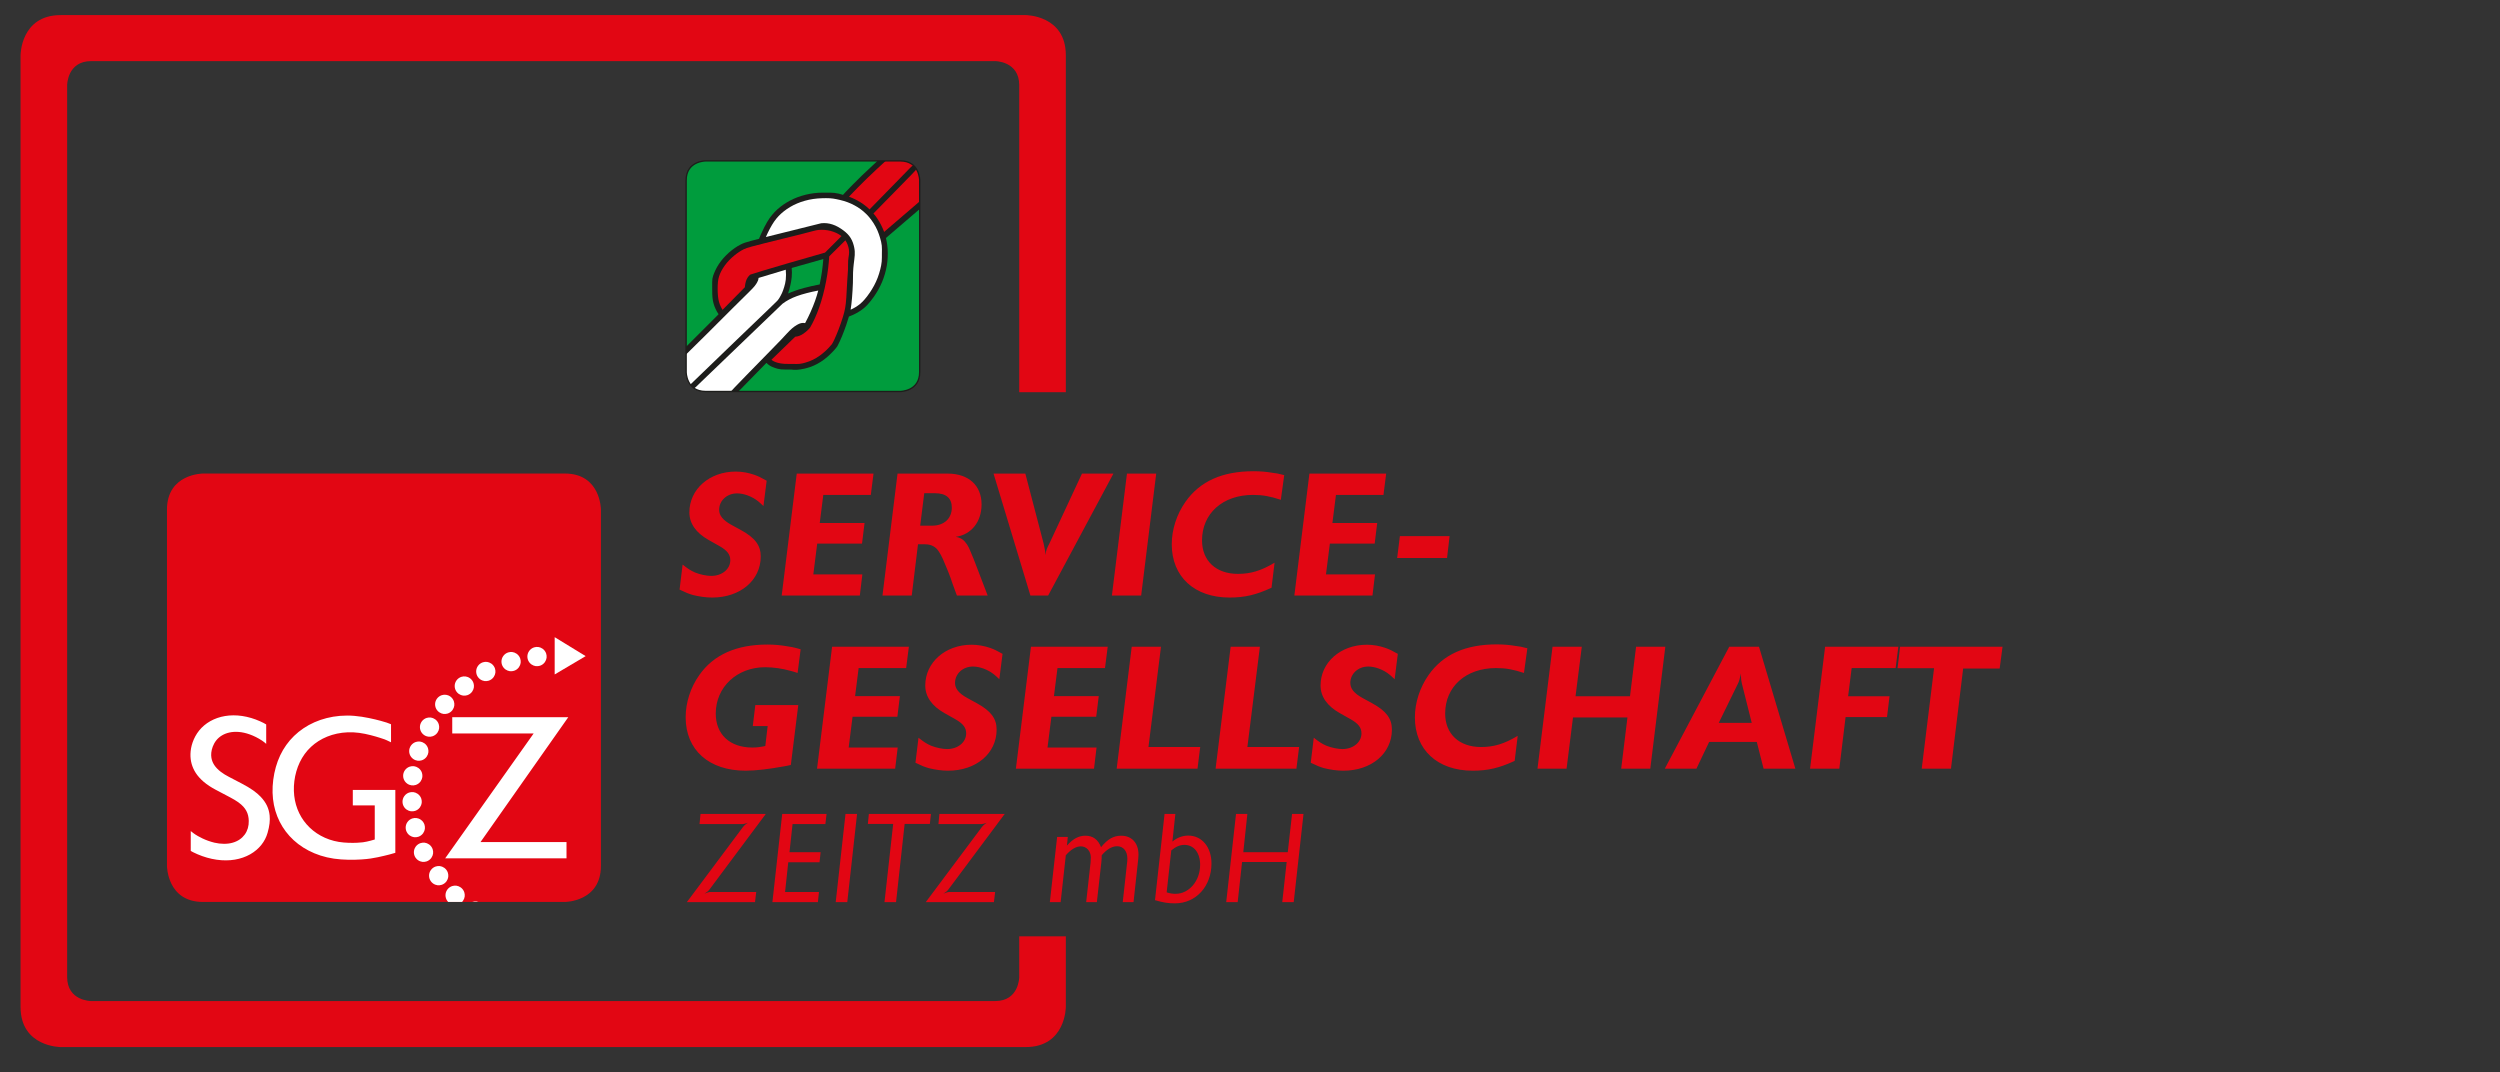 <?xml version="1.0" encoding="utf-8"?>
<!-- Generator: Adobe Illustrator 16.0.4, SVG Export Plug-In . SVG Version: 6.00 Build 0)  -->
<!DOCTYPE svg PUBLIC "-//W3C//DTD SVG 1.1//EN" "http://www.w3.org/Graphics/SVG/1.1/DTD/svg11.dtd">
<svg version="1.1" id="Ebene_1" xmlns="http://www.w3.org/2000/svg" xmlns:xlink="http://www.w3.org/1999/xlink" x="0px" y="0px"
	 width="618px" height="265px" viewBox="0 0 618 265" enable-background="new 0 0 618 265" xml:space="preserve">
<rect x="0" y="0" width="618" height="265" fill="#333333" stroke="none"/>
<g>
	<defs>
		<rect id="SVGID_1_" x="-165" y="-138" width="841.89" height="595.275"/>
	</defs>
	<clipPath id="SVGID_2_">
		<use xlink:href="#SVGID_1_"  overflow="visible"/>
	</clipPath>
	<path clip-path="url(#SVGID_2_)" fill="#E20613" d="M263.473,96.944v-83.29c0-9.922-9.921-9.922-9.921-9.922H15
		c-9.921,0-9.921,9.922-9.921,9.922v235.262c0,9.92,9.921,9.92,9.921,9.92h238.552c9.921,0,9.921-9.92,9.921-9.92v-17.447h-11.519
		v10.043c0,0,0,5.953-5.952,5.953H22.55c0,0-5.953,0-5.953-5.953V21.057c0,0,0-5.953,5.953-5.953h223.451c0,0,5.952,0,5.952,5.953
		v75.887H263.473z"/>
	<path clip-path="url(#SVGID_2_)" fill="#E20613" d="M174.416,39.767c0,0-4.806,0-4.806,4.806v47.395c0,0,0,4.807,4.806,4.807h48.13
		c0,0,4.806,0,4.806-4.807V44.573c0,0,0-4.806-4.806-4.806H174.416z"/>
</g>
<g>
	<defs>
		<path id="SVGID_3_" d="M174.415,39.767c0,0-4.806,0-4.806,4.807v47.395c0,0,0,4.806,4.806,4.806h48.13c0,0,4.807,0,4.807-4.806
			V44.574c0,0,0-4.807-4.807-4.807H174.415z"/>
	</defs>
	<clipPath id="SVGID_4_">
		<use xlink:href="#SVGID_3_"  overflow="visible"/>
	</clipPath>
	<path clip-path="url(#SVGID_4_)" fill="#1D1D1B" d="M170.505,40.101c-0.121,0.094-0.237,0.204-0.347,0.319
		c-0.112,0.113-0.219,0.233-0.344,0.435c-0.122,0.203-0.263,0.486-0.348,0.693c-0.084,0.206-0.112,0.334-0.137,0.468
		c-0.025,0.131-0.048,0.271-0.052,4.694c-0.003,4.422,0.013,13.129,0.016,21.831c0.004,8.702-0.003,17.397,0.014,21.817
		c0.021,4.422,0.066,4.568,0.112,4.709c0.127,0.372,0.289,0.766,0.618,1.155c0.094,0.112,0.201,0.217,0.313,0.318
		c0.112,0.101,0.228,0.2,0.419,0.313c0.19,0.112,0.455,0.241,0.647,0.317c0.194,0.076,0.315,0.103,0.44,0.126
		c0.123,0.025,0.25,0.048,4.699,0.057c4.451,0.009,13.226,0.004,21.997,0.004c8.773-0.002,17.543,0.003,26.314,0.009
		c0.313-0.056,0.615-0.153,0.902-0.292c0.285-0.139,0.553-0.317,0.788-0.536c0.235-0.217,0.436-0.475,0.587-0.74
		c0.154-0.267,0.257-0.541,0.321-0.817c0.064-0.274,0.089-0.551,0.094-1.783c0.005-1.231-0.009-3.416-0.019-12.086
		c-0.013-8.668-0.02-23.819-0.025-38.97c-0.08-0.292-0.145-0.548-0.266-0.819c-0.066-0.14-0.153-0.291-0.247-0.436
		c-0.092-0.142-0.194-0.279-0.309-0.405c-0.239-0.257-0.542-0.477-0.83-0.634c-0.148-0.08-0.292-0.139-0.441-0.197
		c-0.15-0.059-0.306-0.116-0.497-0.144c-0.192-0.027-0.416-0.022-0.653-0.022c-0.235,0.002-0.48-0.002-2.02-0.002
		c-1.542,0-4.379,0.002-12.969,0c-8.587-0.003-22.929-0.01-37.271-0.019c-0.239,0.05-0.476,0.114-0.666,0.181
		c-0.189,0.068-0.329,0.136-0.463,0.209C170.75,39.927,170.625,40.006,170.505,40.101"/>
	<path clip-path="url(#SVGID_4_)" fill="#009C3D" d="M209.238,47.245c-0.393,0.411-0.625,0.666-0.851,0.924
		c-0.697-0.237-1.416-0.404-2.09-0.482c-0.673-0.077-1.3-0.063-1.938-0.063c-0.639,0-1.292-0.012-1.99,0.025
		c-0.698,0.039-1.441,0.128-2.162,0.26c-0.721,0.132-1.422,0.306-2.091,0.513c-0.666,0.206-1.301,0.446-1.916,0.722
		c-0.614,0.276-1.211,0.587-1.768,0.929c-0.558,0.341-1.078,0.713-1.453,1.002c-0.376,0.286-0.605,0.489-0.831,0.694
		c-0.225,0.206-0.443,0.414-0.659,0.64c-0.215,0.224-0.425,0.468-0.628,0.716c-0.205,0.245-0.404,0.496-0.607,0.788
		c-0.206,0.292-0.416,0.627-0.621,0.968c-0.204,0.342-0.402,0.694-0.68,1.246c-0.279,0.551-0.637,1.306-0.873,1.822
		c-0.237,0.518-0.353,0.799-0.454,1.084c-0.62,0.149-1.237,0.308-1.844,0.473c-0.608,0.166-1.206,0.336-1.635,0.482
		c-0.427,0.146-0.683,0.266-0.938,0.39c-0.254,0.123-0.504,0.249-0.89,0.487c-0.386,0.239-0.907,0.589-1.404,0.974
		c-0.496,0.386-0.966,0.808-1.413,1.256c-0.889,0.879-1.701,1.929-2.263,2.936c-0.278,0.495-0.491,0.962-0.684,1.422
		c-0.194,0.459-0.365,0.913-0.444,1.438c-0.079,0.524-0.064,1.121-0.063,1.781c0.004,0.658-0.005,1.382,0.018,2.014
		c0.023,0.632,0.077,1.173,0.171,1.682c0.096,0.509,0.233,0.986,0.408,1.436c0.176,0.45,0.386,0.872,0.555,1.182
		c0.167,0.309,0.292,0.508,0.429,0.697l-8.215,8.211l-0.023-43.709c0.054-0.311,0.151-0.616,0.288-0.89
		c0.136-0.274,0.312-0.519,0.46-0.693c0.145-0.175,0.263-0.28,0.386-0.378c0.259-0.213,0.521-0.35,0.79-0.468
		c0.14-0.066,0.288-0.135,0.53-0.167c0.244-0.034,0.582-0.029,1.865-0.027c1.285,0.004,3.514,0.004,10.907,0.007
		c7.39,0.004,19.943,0.011,32.494,0.018c-1.445,1.331-2.876,2.676-3.935,3.696c-1.06,1.022-1.751,1.717-2.372,2.351
		C210.183,46.265,209.629,46.834,209.238,47.245"/>
	<path clip-path="url(#SVGID_4_)" fill="#E20613" d="M226.295,40.257c0.119,0.098,0.228,0.205,0.335,0.319
		c0.106,0.112,0.21,0.233,0.322,0.43c0.113,0.198,0.238,0.474,0.311,0.661c0.073,0.188,0.094,0.289,0.116,0.395
		c0.021,0.103,0.041,0.211,0.048,0.877c0.009,0.664,0.003,1.886,0.001,3.107c-0.001,1.223,0,2.443,0,3.666l-8.871,7.616
		c-0.215-0.58-0.462-1.146-0.745-1.699c-0.281-0.554-0.598-1.095-0.916-1.573c-0.319-0.479-0.637-0.894-0.983-1.285
		c1.732-1.762,3.462-3.524,5.191-5.287c1.73-1.764,3.46-3.525,4.351-4.451c0.89-0.923,0.943-1.011,0.984-1.107
		c0.043-0.094,0.075-0.199,0.082-0.293c0.002-0.193-0.037-0.33-0.182-0.482c-0.078-0.079-0.197-0.163-0.323-0.207
		c-0.128-0.044-0.265-0.05-0.413,0.021c-0.15,0.073-0.31,0.221-0.744,0.659c-0.432,0.438-1.136,1.167-2.831,2.906
		c-1.696,1.739-4.385,4.486-7.074,7.232c-0.452-0.442-0.936-0.851-1.452-1.225c-0.516-0.373-1.064-0.712-1.545-0.973
		c-0.48-0.263-0.891-0.45-1.192-0.58c-0.299-0.132-0.487-0.205-0.617-0.256c-0.132-0.052-0.205-0.082-0.278-0.114
		c1.39-1.442,2.778-2.881,4.328-4.388c1.548-1.508,3.254-3.079,4.961-4.652c0.943,0.007,1.887,0.012,2.824,0.011
		c0.938-0.004,1.869-0.013,2.394,0.003c0.525,0.014,0.644,0.052,0.761,0.087c0.228,0.07,0.5,0.164,0.776,0.321
		C226.051,40.072,226.178,40.159,226.295,40.257"/>
	<path clip-path="url(#SVGID_4_)" fill="#FFFFFF" d="M208.6,49.681c0.637,0.188,1.257,0.422,1.83,0.685
		c0.574,0.265,1.105,0.562,1.489,0.795c0.384,0.234,0.619,0.401,0.851,0.574c0.457,0.334,0.923,0.729,1.397,1.199
		c0.234,0.233,0.464,0.47,0.77,0.847c0.306,0.375,0.69,0.888,1.036,1.436c0.347,0.55,0.656,1.134,0.915,1.724
		c0.258,0.591,0.464,1.189,0.654,1.821c0.191,0.63,0.365,1.292,0.433,1.948c0.069,0.655,0.034,1.305,0.028,1.956
		c-0.007,0.65,0.016,1.301-0.043,1.972c-0.06,0.669-0.203,1.357-0.377,2.034c-0.173,0.676-0.379,1.34-0.626,1.991
		c-0.25,0.653-0.54,1.294-0.879,1.922c-0.337,0.628-0.723,1.244-1.021,1.692c-0.299,0.449-0.509,0.73-0.722,1.004
		c-0.214,0.274-0.431,0.543-0.634,0.776c-0.203,0.231-0.392,0.425-0.584,0.614c-0.192,0.188-0.386,0.372-0.605,0.546
		c-0.69,0.543-1.489,1.018-2.237,1.34c0.138-0.856,0.244-1.717,0.342-2.874c0.098-1.157,0.189-2.612,0.223-3.716
		c0.033-1.103,0.012-1.856,0.037-2.599c0.026-0.744,0.101-1.479,0.162-2.022c0.062-0.543,0.108-0.895,0.153-1.248
		c0.043-0.352,0.082-0.708,0.101-1.028c0.02-0.32,0.02-0.609,0.004-0.888c-0.014-0.279-0.044-0.552-0.116-0.915
		c-0.071-0.364-0.183-0.82-0.333-1.245c-0.151-0.425-0.339-0.822-0.558-1.177c-0.442-0.711-0.979-1.265-1.785-1.875
		c-0.406-0.306-0.886-0.625-1.346-0.879c-0.459-0.255-0.9-0.445-1.346-0.593c-0.901-0.304-1.858-0.411-2.812-0.308l-13.676,3.405
		c0.306-0.71,0.641-1.406,0.988-2.056c0.345-0.647,0.701-1.249,1.055-1.763c0.356-0.515,0.71-0.944,1.1-1.355
		c0.389-0.411,0.815-0.8,1.299-1.183c0.482-0.381,1.021-0.753,1.578-1.082c0.555-0.329,1.129-0.614,1.726-0.865
		c0.597-0.252,1.219-0.471,1.882-0.656c0.661-0.185,1.363-0.339,2.062-0.442c0.701-0.103,1.4-0.156,2.11-0.185
		c0.71-0.028,1.435-0.032,2.023,0.004c0.59,0.035,1.045,0.112,1.602,0.222C207.305,49.345,207.962,49.492,208.6,49.681"/>
	<path clip-path="url(#SVGID_4_)" fill="#009C3D" d="M227.164,95.54c-0.135,0.274-0.31,0.536-0.52,0.762
		c-0.208,0.224-0.448,0.412-0.706,0.562c-0.257,0.15-0.529,0.258-0.813,0.325c-0.283,0.066-0.577,0.089-1.737,0.095
		c-1.159,0.007-3.182-0.004-10.209-0.013c-7.029-0.009-19.061-0.016-31.094-0.021l7.38-7.549c0.133,0.139,0.276,0.269,0.423,0.392
		c0.15,0.121,0.305,0.233,0.47,0.333c0.166,0.097,0.34,0.185,0.523,0.266c0.184,0.082,0.374,0.159,0.721,0.278
		c0.349,0.119,0.854,0.278,1.497,0.342c0.642,0.062,1.421,0.028,1.961,0.032c0.539,0.003,0.838,0.046,1.126,0.068
		c0.571,0.048,1.143-0.011,1.724-0.1c0.287-0.043,0.568-0.087,0.994-0.189c0.427-0.1,0.998-0.256,1.544-0.452
		c0.544-0.198,1.066-0.436,1.589-0.721c0.523-0.284,1.05-0.614,1.561-0.987c0.509-0.374,1.002-0.788,1.472-1.234
		c0.471-0.444,0.919-0.918,1.242-1.282c0.323-0.363,0.519-0.616,0.697-0.883c0.404-0.772,0.772-1.562,1.15-2.483
		c0.377-0.919,0.761-1.969,1.049-2.795c0.287-0.828,0.476-1.431,0.645-2.041c0.61-0.219,1.206-0.482,1.752-0.774
		c0.545-0.294,1.042-0.616,1.396-0.869c0.356-0.251,0.571-0.432,0.777-0.619c0.209-0.185,0.409-0.376,0.636-0.618
		c0.226-0.243,0.477-0.54,0.726-0.843c0.249-0.302,0.494-0.61,0.822-1.078c0.327-0.467,0.737-1.095,1.1-1.734
		c0.363-0.637,0.681-1.284,0.957-1.937c0.276-0.652,0.511-1.307,0.714-2.001c0.204-0.694,0.373-1.427,0.491-2.121
		c0.115-0.692,0.178-1.345,0.212-2.023c0.032-0.68,0.035-1.383-0.011-2.057c-0.047-0.673-0.142-1.317-0.219-1.769
		c-0.075-0.452-0.132-0.714-0.201-0.972l8.415-7.21l0.023,43.071C227.392,94.982,227.296,95.268,227.164,95.54"/>
	<path clip-path="url(#SVGID_4_)" fill="#E20613" d="M206.651,57.548c0.38,0.169,0.646,0.325,0.838,0.446
		c0.194,0.121,0.315,0.207,0.392,0.264c0.076,0.055,0.108,0.08,0.137,0.107l-4.074,4.08c-3.192,0.908-6.381,1.824-9.038,2.598
		c-2.655,0.772-4.778,1.404-6.262,1.851c-1.482,0.447-2.328,0.712-3.168,0.986c-0.24,0.187-0.448,0.413-0.631,0.688
		c-0.184,0.274-0.342,0.6-0.451,0.949c-0.11,0.348-0.171,0.721-0.208,0.97c-0.037,0.251-0.05,0.381-0.053,0.509l-5.518,5.6
		c-0.258-0.406-0.479-0.837-0.65-1.271c-0.171-0.432-0.292-0.87-0.379-1.363c-0.087-0.491-0.139-1.037-0.164-1.639
		c-0.026-0.601-0.026-1.256-0.003-1.826c0.046-1.117,0.187-1.904,0.555-2.785c0.181-0.434,0.415-0.887,0.705-1.357
		c0.29-0.468,0.637-0.949,1.014-1.403c0.377-0.453,0.787-0.877,1.242-1.288c0.456-0.409,0.956-0.806,1.333-1.082
		c0.374-0.276,0.625-0.434,0.879-0.583c0.513-0.301,1.002-0.536,1.479-0.696c0.238-0.082,0.486-0.159,1.185-0.348
		c0.701-0.188,1.852-0.49,3.23-0.838c1.375-0.347,2.979-0.738,4.536-1.121c1.557-0.38,3.069-0.75,4.317-1.067
		c1.247-0.319,2.23-0.584,2.918-0.764c0.689-0.181,1.084-0.277,1.52-0.324c0.879-0.083,1.929-0.016,2.935,0.224
		C205.773,57.195,206.27,57.379,206.651,57.548"/>
	<path clip-path="url(#SVGID_4_)" fill="#E20613" d="M209.856,61.718c0.057,0.429,0.049,0.856-0.004,1.28
		c-0.053,0.425-0.155,0.845-0.192,1.455c-0.037,0.609-0.009,1.408-0.037,2.203c-0.029,0.796-0.113,1.591-0.189,2.817
		c-0.075,1.226-0.142,2.886-0.226,4.099c-0.082,1.213-0.18,1.98-0.304,2.661c-0.126,0.684-0.28,1.28-0.547,2.141
		c-0.266,0.86-0.645,1.983-1.037,3.009c-0.392,1.026-0.795,1.954-1.071,2.55c-0.274,0.597-0.418,0.86-0.582,1.111
		c-0.489,0.603-1.02,1.173-1.555,1.669c-0.536,0.495-1.079,0.918-1.481,1.21c-0.404,0.292-0.667,0.456-0.938,0.61
		c-0.544,0.314-1.073,0.57-1.594,0.766c-0.26,0.101-0.531,0.195-0.938,0.316c-0.408,0.123-0.956,0.273-1.477,0.33
		c-0.522,0.058-1.018,0.025-1.669,0.019c-0.652-0.007-1.456,0.011-2.113-0.025c-0.655-0.037-1.16-0.13-1.578-0.24
		c-0.42-0.11-0.754-0.238-1.012-0.366c-0.26-0.127-0.445-0.253-0.609-0.405l5.87-5.69c0.328-0.022,0.652-0.088,0.984-0.21
		c0.335-0.121,0.679-0.298,1.038-0.541c0.358-0.244,0.731-0.557,1.016-0.822c0.285-0.266,0.484-0.486,0.659-0.723
		c0.403-0.692,0.772-1.404,1.135-2.205c0.365-0.799,0.726-1.687,1.064-2.639c0.338-0.952,0.655-1.97,0.952-3.084
		c0.297-1.114,0.573-2.326,0.794-3.479c0.22-1.153,0.384-2.25,0.507-3.267c0.124-1.018,0.208-1.956,0.259-2.897l3.994-3.97
		c0.219,0.326,0.398,0.676,0.55,1.066C209.676,60.859,209.797,61.289,209.856,61.718"/>
	<path clip-path="url(#SVGID_4_)" fill="#009C3D" d="M202.627,70.309c-1.367,0.264-2.725,0.573-3.785,0.854
		c-1.063,0.282-1.826,0.536-2.443,0.76c-0.62,0.223-1.091,0.413-1.554,0.627c0-0.08,0.011-0.161,0.052-0.298
		c0.04-0.135,0.112-0.325,0.197-0.612c0.084-0.286,0.182-0.669,0.297-1.199c0.118-0.53,0.253-1.209,0.321-1.934
		c0.067-0.725,0.066-1.497,0.003-2.264l7.81-2.208c-0.094,1.047-0.19,2.094-0.339,3.141
		C203.035,68.22,202.831,69.265,202.627,70.309"/>
	<path clip-path="url(#SVGID_4_)" fill="#FFFFFF" d="M193.849,70.944c-0.162,0.536-0.326,1.021-0.538,1.488
		c-0.209,0.466-0.466,0.913-0.64,1.2c-0.174,0.286-0.265,0.412-0.36,0.531c-0.094,0.12-0.192,0.233-2.011,1.986
		c-1.818,1.753-5.358,5.141-8.892,8.538c-3.532,3.396-7.059,6.798-10.582,10.206c-0.034,0.058-0.063,0.121-0.091,0.187
		c-0.059,0.124-0.079,0.3-0.029,0.471c0.023,0.084,0.059,0.159,0.141,0.242c0.082,0.082,0.208,0.171,0.315,0.214
		c0.108,0.041,0.197,0.036,0.275,0.021c0.079-0.014,0.145-0.037,0.244-0.1c0.1-0.064,0.234-0.169,0.358-0.282
		c0.125-0.113,0.238-0.235,0.959-0.933c0.721-0.696,2.049-1.968,5.554-5.335c3.508-3.367,9.193-8.83,14.879-14.291
		c0.521-0.392,1.074-0.744,1.658-1.054c0.582-0.309,1.196-0.578,1.895-0.832c0.7-0.255,1.483-0.497,2.378-0.73
		c0.893-0.235,1.897-0.461,2.908-0.651c-0.216,0.84-0.47,1.671-0.787,2.557c-0.319,0.886-0.697,1.829-1.112,2.756
		c-0.415,0.928-0.863,1.84-1.345,2.736c-0.326-0.068-0.666-0.068-1,0.008c-0.335,0.075-0.663,0.228-1.031,0.442
		c-0.368,0.215-0.776,0.493-1.199,0.858c-0.424,0.364-0.864,0.82-1.271,1.256c-0.407,0.438-0.779,0.856-1.454,1.562
		c-0.674,0.706-1.648,1.701-3.217,3.305c-1.57,1.601-3.735,3.813-5.273,5.39c-1.536,1.577-2.445,2.52-3.066,3.174
		c-0.621,0.653-0.954,1.018-1.279,1.389c-1.376-0.008-2.752-0.013-4.12-0.009c-1.37,0.003-2.733,0.014-3.49-0.004
		c-0.754-0.018-0.902-0.068-1.044-0.116c-0.143-0.048-0.28-0.097-0.468-0.201c-0.191-0.103-0.433-0.263-0.6-0.391
		c-0.167-0.13-0.261-0.228-0.351-0.331c-0.32-0.358-0.484-0.719-0.621-1.085c-0.049-0.143-0.094-0.296-0.115-0.462
		c-0.02-0.165-0.018-0.345-0.018-0.852c0-0.506-0.002-1.342-0.002-2.395c-0.002-1.052-0.003-2.324-0.002-3.595
		c1.682-1.646,3.358-3.297,5.408-5.34c2.05-2.043,4.476-4.476,6.309-6.3c1.834-1.824,3.077-3.039,3.899-3.852
		c0.822-0.814,1.222-1.224,1.523-1.6c0.301-0.374,0.504-0.712,0.63-0.942c0.128-0.229,0.18-0.352,0.223-0.483
		c0.044-0.132,0.081-0.271,0.099-0.372c0.018-0.1,0.018-0.161,0.007-0.219l6.739-2.031c0.084,0.851,0.084,1.71,0.005,2.433
		C194.169,69.828,194.009,70.411,193.849,70.944"/>
</g>
<g>
	<defs>
		<rect id="SVGID_5_" x="-165" y="-138" width="841.89" height="595.275"/>
	</defs>
	<clipPath id="SVGID_6_">
		<use xlink:href="#SVGID_5_"  overflow="visible"/>
	</clipPath>
	<path clip-path="url(#SVGID_6_)" fill="none" stroke="#1D1D1B" stroke-width="0.339" d="M174.416,39.767c0,0-4.806,0-4.806,4.806
		v47.395c0,0,0,4.807,4.806,4.807h48.13c0,0,4.806,0,4.806-4.807V44.573c0,0,0-4.806-4.806-4.806H174.416z"/>
	<path clip-path="url(#SVGID_6_)" fill="#E20613" d="M50.204,117.057c0,0-8.929,0-8.929,8.929v88.049c0,0,0,8.93,8.929,8.93h89.415
		c0,0,8.929,0,8.929-8.93v-88.049c0,0,0-8.929-8.929-8.929H50.204z"/>
</g>
<g>
	<defs>
		<path id="SVGID_7_" d="M50.203,117.057c0,0-8.928,0-8.928,8.93v88.048c0,0,0,8.93,8.928,8.93h89.415c0,0,8.929,0,8.929-8.93
			v-88.048c0,0,0-8.93-8.929-8.93H50.203z"/>
	</defs>
	<clipPath id="SVGID_8_">
		<use xlink:href="#SVGID_7_"  overflow="visible"/>
	</clipPath>
	<path clip-path="url(#SVGID_8_)" fill="#FFFFFF" d="M130.367,162.303c0-0.448,0.122-0.937,0.45-1.395
		c0.331-0.457,0.776-0.738,1.208-0.876c0.665-0.197,1.372-0.175,2.118,0.338c0.457,0.331,0.739,0.775,0.876,1.208
		c0.197,0.665,0.176,1.372-0.337,2.118c-0.332,0.457-0.776,0.738-1.208,0.877c-0.666,0.197-1.372,0.174-2.119-0.338
		c-0.457-0.332-0.738-0.775-0.876-1.209C130.404,162.789,130.367,162.545,130.367,162.303"/>
	<path clip-path="url(#SVGID_8_)" fill="#FFFFFF" d="M123.96,163.553c0-0.447,0.122-0.938,0.45-1.395
		c0.331-0.458,0.776-0.739,1.208-0.876c0.665-0.197,1.372-0.175,2.118,0.338c0.457,0.331,0.739,0.775,0.876,1.208
		c0.197,0.664,0.176,1.371-0.337,2.117c-0.332,0.457-0.776,0.738-1.208,0.877c-0.666,0.197-1.372,0.174-2.119-0.338
		c-0.457-0.332-0.738-0.775-0.876-1.209C123.998,164.039,123.96,163.797,123.96,163.553"/>
	<path clip-path="url(#SVGID_8_)" fill="#FFFFFF" d="M117.71,165.992c0-0.447,0.122-0.936,0.45-1.393
		c0.331-0.457,0.776-0.738,1.208-0.877c0.665-0.197,1.372-0.176,2.118,0.338c0.457,0.332,0.739,0.775,0.876,1.209
		c0.197,0.664,0.176,1.371-0.337,2.117c-0.332,0.457-0.776,0.738-1.208,0.877c-0.666,0.195-1.372,0.174-2.119-0.34
		c-0.457-0.33-0.738-0.773-0.876-1.207C117.748,166.48,117.71,166.236,117.71,165.992"/>
	<path clip-path="url(#SVGID_8_)" fill="#FFFFFF" d="M112.398,169.586c0.001-0.445,0.122-0.936,0.45-1.393
		c0.331-0.457,0.776-0.738,1.208-0.877c0.665-0.197,1.372-0.174,2.118,0.338c0.457,0.332,0.739,0.775,0.876,1.209
		c0.197,0.664,0.176,1.371-0.337,2.117c-0.332,0.457-0.776,0.738-1.208,0.877c-0.666,0.197-1.372,0.174-2.119-0.338
		c-0.457-0.332-0.738-0.775-0.876-1.209C112.435,170.074,112.398,169.83,112.398,169.586"/>
	<path clip-path="url(#SVGID_8_)" fill="#FFFFFF" d="M107.554,174.119c0.001-0.447,0.122-0.938,0.45-1.395
		c0.331-0.457,0.776-0.738,1.208-0.877c0.665-0.195,1.372-0.174,2.118,0.338c0.457,0.332,0.739,0.775,0.877,1.209
		c0.196,0.664,0.175,1.371-0.338,2.117c-0.332,0.457-0.776,0.738-1.208,0.877c-0.665,0.197-1.372,0.174-2.119-0.338
		c-0.457-0.332-0.738-0.775-0.876-1.209C107.591,174.605,107.554,174.363,107.554,174.119"/>
	<path clip-path="url(#SVGID_8_)" fill="#FFFFFF" d="M103.804,179.744c0-0.447,0.122-0.936,0.45-1.395
		c0.331-0.457,0.776-0.738,1.208-0.875c0.665-0.197,1.372-0.176,2.118,0.338c0.457,0.33,0.739,0.773,0.876,1.207
		c0.197,0.666,0.176,1.371-0.337,2.119c-0.332,0.455-0.776,0.736-1.208,0.875c-0.666,0.197-1.372,0.176-2.119-0.338
		c-0.457-0.332-0.738-0.775-0.876-1.209C103.841,180.232,103.804,179.988,103.804,179.744"/>
	<path clip-path="url(#SVGID_8_)" fill="#FFFFFF" d="M101.147,185.682c0.001-0.447,0.122-0.936,0.45-1.395
		c0.331-0.457,0.776-0.738,1.208-0.875c0.665-0.197,1.372-0.176,2.118,0.338c0.457,0.33,0.739,0.775,0.876,1.207
		c0.197,0.666,0.176,1.371-0.337,2.119c-0.332,0.457-0.776,0.738-1.208,0.875c-0.666,0.197-1.372,0.176-2.119-0.338
		c-0.457-0.33-0.738-0.775-0.876-1.207C101.185,186.17,101.147,185.926,101.147,185.682"/>
	<path clip-path="url(#SVGID_8_)" fill="#FFFFFF" d="M99.656,191.775c0-0.447,0.122-0.936,0.45-1.395
		c0.331-0.457,0.776-0.736,1.208-0.875c0.665-0.197,1.372-0.176,2.118,0.338c0.457,0.33,0.739,0.775,0.876,1.207
		c0.197,0.666,0.176,1.371-0.337,2.119c-0.332,0.457-0.776,0.738-1.208,0.875c-0.666,0.197-1.372,0.176-2.119-0.338
		c-0.457-0.33-0.738-0.773-0.876-1.207C99.693,192.264,99.656,192.02,99.656,191.775"/>
	<path clip-path="url(#SVGID_8_)" fill="#FFFFFF" d="M99.5,198.182c0-0.445,0.122-0.936,0.45-1.393
		c0.331-0.457,0.776-0.74,1.208-0.877c0.665-0.197,1.372-0.176,2.118,0.338c0.457,0.332,0.739,0.775,0.876,1.209
		c0.197,0.664,0.176,1.371-0.337,2.117c-0.332,0.457-0.776,0.738-1.208,0.877c-0.666,0.195-1.372,0.174-2.119-0.338
		c-0.457-0.332-0.738-0.775-0.876-1.209C99.537,198.67,99.5,198.426,99.5,198.182"/>
	<path clip-path="url(#SVGID_8_)" fill="#FFFFFF" d="M100.281,204.59c0.001-0.447,0.122-0.938,0.45-1.395
		c0.331-0.457,0.776-0.738,1.208-0.877c0.665-0.195,1.372-0.174,2.118,0.338c0.457,0.332,0.739,0.775,0.877,1.209
		c0.196,0.664,0.175,1.371-0.338,2.117c-0.332,0.457-0.776,0.738-1.208,0.877c-0.665,0.197-1.372,0.174-2.119-0.338
		c-0.457-0.332-0.738-0.775-0.876-1.209C100.318,205.076,100.281,204.834,100.281,204.59"/>
	<path clip-path="url(#SVGID_8_)" fill="#FFFFFF" d="M102.312,210.684c0.001-0.447,0.122-0.936,0.45-1.395
		c0.331-0.457,0.776-0.738,1.208-0.875c0.665-0.197,1.372-0.176,2.118,0.338c0.457,0.33,0.739,0.773,0.876,1.207
		c0.197,0.666,0.176,1.371-0.337,2.117c-0.332,0.457-0.776,0.74-1.208,0.877c-0.666,0.197-1.372,0.176-2.119-0.338
		c-0.457-0.332-0.738-0.775-0.876-1.209C102.35,211.172,102.312,210.928,102.312,210.684"/>
	<path clip-path="url(#SVGID_8_)" fill="#FFFFFF" d="M106.062,216.465c0.001-0.447,0.122-0.936,0.45-1.395
		c0.331-0.457,0.776-0.738,1.208-0.875c0.665-0.197,1.372-0.176,2.119,0.338c0.456,0.33,0.738,0.775,0.876,1.207
		c0.196,0.666,0.175,1.371-0.338,2.119c-0.332,0.457-0.776,0.738-1.208,0.875c-0.665,0.197-1.372,0.176-2.119-0.338
		c-0.456-0.33-0.738-0.775-0.876-1.207C106.1,216.953,106.062,216.709,106.062,216.465"/>
	<path clip-path="url(#SVGID_8_)" fill="#FFFFFF" d="M110.125,221.309c0.001-0.447,0.122-0.936,0.45-1.395
		c0.331-0.457,0.776-0.738,1.208-0.875c0.665-0.197,1.372-0.176,2.118,0.338c0.457,0.33,0.739,0.775,0.876,1.209
		c0.197,0.664,0.176,1.369-0.337,2.117c-0.332,0.457-0.776,0.738-1.208,0.875c-0.666,0.197-1.372,0.176-2.119-0.338
		c-0.457-0.33-0.738-0.773-0.876-1.207C110.163,221.797,110.125,221.553,110.125,221.309"/>
	<path clip-path="url(#SVGID_8_)" fill="#FFFFFF" d="M115.125,225.215c0.001-0.447,0.122-0.936,0.45-1.393
		c0.331-0.457,0.776-0.74,1.208-0.877c0.665-0.197,1.372-0.176,2.119,0.338c0.456,0.332,0.738,0.775,0.876,1.209
		c0.196,0.664,0.175,1.371-0.338,2.117c-0.332,0.457-0.776,0.738-1.208,0.877c-0.665,0.195-1.372,0.174-2.119-0.34
		c-0.457-0.33-0.738-0.773-0.876-1.207C115.163,225.703,115.125,225.459,115.125,225.215"/>
	<path clip-path="url(#SVGID_8_)" fill="#FFFFFF" d="M121.063,228.027c0-0.445,0.122-0.936,0.45-1.393
		c0.331-0.457,0.776-0.738,1.208-0.877c0.665-0.197,1.372-0.174,2.118,0.338c0.457,0.332,0.739,0.775,0.876,1.209
		c0.197,0.664,0.176,1.371-0.337,2.117c-0.332,0.457-0.776,0.738-1.208,0.877c-0.666,0.195-1.372,0.174-2.119-0.338
		c-0.457-0.332-0.738-0.775-0.876-1.209C121.1,228.516,121.063,228.271,121.063,228.027"/>
	<polygon clip-path="url(#SVGID_8_)" fill="#FFFFFF" points="144.772,162.195 137.116,166.725 137.116,157.506 	"/>
	<path clip-path="url(#SVGID_8_)" fill="#FFFFFF" d="M47.151,210.336c0.086,0.053,0.173,0.105,0.275,0.164s0.218,0.123,0.449,0.234
		s0.576,0.271,0.923,0.426c1.546,0.67,3.184,1.137,4.761,1.361c1.578,0.227,3.094,0.213,4.493-0.02
		c1.4-0.234,2.681-0.688,3.786-1.311c1.106-0.625,2.035-1.42,2.759-2.322c0.724-0.904,1.243-1.918,1.546-2.99
		c0.238-0.801,0.407-1.625,0.491-2.354c0.083-0.73,0.08-1.365,0.019-1.955c-0.182-1.678-0.817-3.137-2.231-4.623
		c-0.483-0.504-1.076-1.023-1.86-1.578c-0.783-0.553-1.762-1.129-2.766-1.652l-3.246-1.695c-0.696-0.363-1.37-0.771-1.907-1.176
		c-1.606-1.227-2.176-2.361-2.381-3.5c-0.067-0.404-0.082-0.83-0.033-1.293c0.05-0.465,0.165-0.967,0.364-1.488
		c0.2-0.521,0.485-1.061,0.86-1.535c0.375-0.473,0.839-0.881,1.382-1.211c0.542-0.33,1.162-0.58,1.85-0.732
		c0.688-0.154,1.444-0.211,2.252-0.152c1.734,0.113,3.865,0.84,5.837,2.145c0.353,0.238,0.694,0.502,1.03,0.805v-4.797
		c-0.226-0.135-0.455-0.266-0.648-0.369c-0.355-0.191-0.597-0.303-0.854-0.406c-1.432-0.648-2.957-1.1-4.434-1.32
		c-1.477-0.219-2.908-0.209-4.24,0.014s-2.566,0.658-3.647,1.268s-2.009,1.395-2.742,2.301s-1.271,1.936-1.62,2.932
		s-0.508,1.959-0.536,2.852c-0.028,0.895,0.076,1.715,0.298,2.5c0.443,1.523,1.288,2.963,2.978,4.412
		c0.826,0.701,1.859,1.379,2.945,1.951l3.585,1.889c0.729,0.385,1.442,0.803,1.99,1.193c1.096,0.789,1.605,1.426,1.998,2.119
		c0.416,0.742,0.597,1.605,0.615,2.502c0.018,0.621-0.061,1.246-0.23,1.818c-0.169,0.574-0.426,1.096-0.763,1.559
		s-0.752,0.869-1.244,1.207c-0.491,0.338-1.058,0.607-1.698,0.795c-1.311,0.395-2.983,0.385-4.592,0
		c-0.521-0.131-1.036-0.287-1.523-0.461c-0.486-0.174-0.943-0.365-1.379-0.572c-0.437-0.207-0.853-0.43-1.141-0.592
		c-0.593-0.338-0.763-0.471-1.151-0.75c-0.196-0.146-0.41-0.312-0.62-0.484V210.336z M96.66,179.037
		c-0.111-0.041-0.223-0.082-0.479-0.188c-0.255-0.107-0.655-0.279-2.128-0.674c-1.473-0.395-4.019-1.01-6.448-1.211
		c-2.428-0.203-4.74,0.012-6.857,0.547c-2.117,0.537-4.041,1.395-5.72,2.523c-1.68,1.127-3.115,2.521-4.261,4.129
		c-1.146,1.605-2.004,3.426-2.578,5.449c-0.574,2.023-0.865,4.25-0.809,6.344c0.056,2.096,0.459,4.057,1.168,5.855
		c0.709,1.797,1.724,3.428,3.02,4.854c1.296,1.426,2.874,2.643,4.714,3.6c1.84,0.959,3.942,1.656,6.269,1.994
		c2.327,0.34,4.88,0.318,6.737,0.201c1.858-0.115,3.02-0.324,4.111-0.553c1.09-0.229,2.107-0.477,2.817-0.66
		c0.71-0.182,1.113-0.299,1.51-0.428v-15.553H87.213v3.828h5.426v8.43c-0.659,0.205-1.329,0.379-1.951,0.516
		c-0.623,0.137-1.199,0.236-2.366,0.289s-2.925,0.057-4.558-0.209c-1.634-0.266-3.142-0.801-4.483-1.541
		c-1.341-0.74-2.516-1.688-3.486-2.799c-0.97-1.111-1.736-2.387-2.269-3.779c-0.533-1.393-0.833-2.902-0.88-4.49
		s0.158-3.254,0.606-4.816c0.448-1.562,1.138-3.021,2.059-4.293c0.922-1.27,2.076-2.35,3.42-3.203
		c1.344-0.854,2.879-1.48,4.57-1.842c1.692-0.357,3.54-0.451,5.487-0.191c1.948,0.258,3.995,0.865,5.131,1.223
		c1.136,0.355,1.362,0.459,1.667,0.6c0.306,0.143,0.692,0.32,1.074,0.506V179.037z M110.05,212.176h29.99v-4.021h-21.257
		l21.693-30.861h-28.682v4.021l20.127-0.006L110.05,212.176z"/>
</g>
<g>
	<defs>
		<rect id="SVGID_9_" x="-165" y="-138" width="841.89" height="595.275"/>
	</defs>
	<clipPath id="SVGID_10_">
		<use xlink:href="#SVGID_9_"  overflow="visible"/>
	</clipPath>
	<path clip-path="url(#SVGID_10_)" fill="#E20613" d="M345.38,137.931h12.33l0.627-5.392h-12.289L345.38,137.931z M319.965,147.211
		h19.312l0.628-5.225h-12.123l0.962-7.608h11.077l0.627-5.099H329.37l0.878-6.939h11.746l0.669-5.267h-18.977L319.965,147.211z
		 M317.458,117.449c-1.38-0.376-1.964-0.459-2.968-0.585c-1.463-0.251-3.009-0.376-4.597-0.376c-7.733,0-13.252,2.466-16.848,7.566
		c-2.173,3.093-3.385,6.855-3.385,10.492c0,8.025,5.602,13.167,14.295,13.167c3.763,0,6.563-0.669,10.367-2.425l0.752-6.186
		c-3.386,2.006-5.894,2.759-9.069,2.759c-5.394,0-8.862-3.219-8.862-8.277c0-6.646,5.1-11.244,12.582-11.244
		c2.424,0,4.221,0.334,6.897,1.212L317.458,117.449z M274.864,147.211h7.232l3.719-30.138h-7.23L274.864,147.211z M245.605,117.073
		l9.112,30.138h4.39l16.134-30.138h-7.775l-8.024,17.222c-0.752,1.463-0.793,1.672-1.044,2.926c0-0.836-0.042-1.212-0.167-1.672
		c-0.043-0.251-0.084-0.418-0.252-1.212l-4.515-17.264H245.605z M228.474,121.922h2.633c2.759,0,4.181,1.212,4.181,3.553
		c0,2.717-1.923,4.473-4.891,4.473h-2.926L228.474,121.922z M218.15,147.211h7.231l1.547-12.665h1.713
		c1.589,0,2.759,0.627,3.512,1.922c0.627,0.92,1.17,2.216,2.173,4.682c0.418,1.087,0.836,2.09,1.129,3.093l1.087,2.968h7.607
		l-1.714-4.473c-1.546-4.096-2.09-5.434-2.466-6.27c-0.251-0.71-0.585-1.337-0.919-1.881c-0.795-1.17-1.464-1.63-2.801-1.881
		c3.887-0.543,6.395-3.72,6.395-8.025c0-4.682-3.218-7.608-8.36-7.608H221.87L218.15,147.211z M193.237,147.211h19.312l0.627-5.225
		h-12.122l0.961-7.608h11.077l0.627-5.099h-11.077l0.878-6.939h11.746l0.669-5.267h-18.978L193.237,147.211z M167.99,145.749
		c1.547,0.752,2.174,1.003,3.302,1.338c1.547,0.376,3.135,0.627,4.765,0.627c6.939,0,11.997-4.264,11.997-10.158
		c0-2.717-1.379-4.598-4.891-6.521l-2.299-1.254c-2.215-1.212-3.093-2.382-3.093-3.762c0-2.257,1.923-4.054,4.431-4.054
		c1.672,0,3.72,0.752,5.225,1.964c0.334,0.251,0.711,0.627,1.296,1.171l0.794-6.27c-1.421-0.794-2.006-1.087-3.051-1.463
		c-1.463-0.502-3.01-0.794-4.598-0.794c-6.521,0-11.454,4.389-11.454,10.073c0,2.759,1.631,5.058,4.724,6.814l2.675,1.505
		c1.923,1.086,2.717,2.09,2.717,3.511c0,2.215-2.048,3.887-4.723,3.887c-1.087,0-2.759-0.334-3.971-0.836
		c-1.129-0.501-1.714-0.878-3.094-1.964L167.99,145.749z"/>
	<path clip-path="url(#SVGID_10_)" fill="#E20613" d="M469.073,165.186h9.029l-3.053,24.83h7.231l3.011-24.746h9.027l0.711-5.393
		H469.7L469.073,165.186z M447.448,190.016h7.23l1.549-12.75h10.24l0.626-5.143h-10.239l0.877-6.979h10.867l0.668-5.268h-18.098
		L447.448,190.016z M429.601,169.031c0.291-0.502,0.543-1.463,0.752-2.592v0.586c0,0.668,0.125,1.588,0.252,2.006l2.423,9.656
		h-8.151L429.601,169.031z M411.542,190.016h7.818l3.134-6.605h11.787l1.673,6.605h7.859l-8.988-30.139h-7.357L411.542,190.016z
		 M380.067,190.016h7.189l1.588-12.666h13.461l-1.547,12.666h7.189l3.721-30.139h-7.23l-1.506,12.246h-13.461l1.548-12.246h-7.231
		L380.067,190.016z M377.562,160.252c-1.381-0.375-1.967-0.459-2.969-0.584c-1.463-0.251-3.011-0.376-4.599-0.376
		c-7.733,0-13.25,2.465-16.846,7.565c-2.173,3.094-3.386,6.855-3.386,10.492c0,8.025,5.602,13.166,14.295,13.166
		c3.764,0,6.564-0.668,10.367-2.424l0.752-6.186c-3.385,2.006-5.893,2.758-9.07,2.758c-5.392,0-8.861-3.219-8.861-8.275
		c0-6.646,5.099-11.244,12.582-11.244c2.424,0,4.221,0.334,6.896,1.211L377.562,160.252z M324.015,188.553
		c1.547,0.752,2.174,1.002,3.303,1.336c1.547,0.377,3.135,0.627,4.764,0.627c6.94,0,11.997-4.264,11.997-10.156
		c0-2.717-1.38-4.598-4.89-6.521l-2.301-1.254c-2.215-1.213-3.093-2.383-3.093-3.762c0-2.258,1.924-4.055,4.433-4.055
		c1.671,0,3.719,0.752,5.225,1.965c0.333,0.25,0.709,0.627,1.296,1.17l0.793-6.27c-1.421-0.795-2.006-1.087-3.052-1.463
		c-1.462-0.501-3.008-0.794-4.598-0.794c-6.52,0-11.452,4.389-11.452,10.074c0,2.758,1.629,5.057,4.724,6.814l2.674,1.504
		c1.924,1.086,2.717,2.09,2.717,3.512c0,2.215-2.048,3.887-4.723,3.887c-1.087,0-2.758-0.334-3.971-0.836
		c-1.129-0.502-1.713-0.879-3.094-1.965L324.015,188.553z M300.494,190.016h19.979l0.67-5.352h-12.791l3.094-24.787h-7.231
		L300.494,190.016z M276.042,190.016h19.98l0.668-5.352h-12.791l3.095-24.787h-7.233L276.042,190.016z M251.129,190.016h19.311
		l0.628-5.227h-12.122l0.961-7.607h11.078l0.626-5.1h-11.076l0.876-6.938h11.746l0.67-5.268H254.85L251.129,190.016z M226.3,188.553
		c1.547,0.752,2.174,1.002,3.303,1.336c1.546,0.377,3.135,0.627,4.765,0.627c6.939,0,11.996-4.264,11.996-10.156
		c0-2.717-1.379-4.598-4.89-6.521l-2.299-1.254c-2.216-1.213-3.093-2.383-3.093-3.762c0-2.258,1.922-4.055,4.43-4.055
		c1.672,0,3.721,0.752,5.225,1.965c0.335,0.25,0.711,0.627,1.296,1.17l0.794-6.27c-1.421-0.795-2.006-1.087-3.051-1.463
		c-1.463-0.501-3.01-0.794-4.598-0.794c-6.521,0-11.453,4.389-11.453,10.074c0,2.758,1.63,5.057,4.723,6.814l2.675,1.504
		c1.923,1.086,2.717,2.09,2.717,3.512c0,2.215-2.048,3.887-4.723,3.887c-1.087,0-2.759-0.334-3.971-0.836
		c-1.129-0.502-1.714-0.879-3.093-1.965L226.3,188.553z M201.973,190.016h19.312l0.627-5.227H209.79l0.961-7.607h11.077l0.627-5.1
		h-11.077l0.878-6.938h11.746l0.669-5.268h-18.978L201.973,190.016z M197.918,160.503c-1.714-0.501-2.466-0.626-3.637-0.793
		c-1.463-0.251-3.051-0.376-4.598-0.376c-7.607,0-13.292,2.507-16.803,7.523c-2.174,3.051-3.386,6.812-3.386,10.451
		c0,8.107,5.768,13.207,14.839,13.207c2.466,0,5.936-0.418,9.28-1.045c0.459-0.082,1.086-0.166,1.881-0.375l1.839-14.799h-10.617
		l-0.627,5.184h3.678l-0.585,4.934c-1.212,0.25-2.048,0.375-3.219,0.375c-5.559,0-9.029-3.26-9.029-8.4
		c0-6.564,5.267-11.453,12.206-11.453c2.048,0,4.347,0.334,6.354,0.918c0.376,0.084,0.961,0.252,1.672,0.502L197.918,160.503z"/>
	<path clip-path="url(#SVGID_10_)" fill="#E20613" d="M303.12,223.006h2.832l1.089-9.918h11.022l-1.09,9.918h2.832l2.422-21.803
		h-2.83l-1.062,9.465H307.34l1.008-9.465h-2.804L303.12,223.006z M289.541,210.215c1.144-0.938,2.149-1.359,3.239-1.359
		c2.367,0,3.893,1.965,3.893,4.928c0,3.961-2.724,7.168-6.07,7.168c-0.789,0-1.361-0.092-2.205-0.363L289.541,210.215z
		 M285.513,222.523c1.96,0.574,3.239,0.785,4.953,0.785c5.171,0,9.01-4.203,9.01-9.857c0-4.053-2.369-6.896-5.744-6.896
		c-1.441,0-2.803,0.547-3.918,1.482l0.734-6.834h-2.667L285.513,222.523z M259.522,223.006h2.667l1.279-11.582
		c1.225-1.42,2.53-2.207,3.728-2.207c1.389,0,2.45,1.18,2.45,2.723c0,0.271-0.027,0.816-0.054,1.238l-1.09,9.828h2.641l1.115-9.918
		c0.056-0.725,0.082-1.027,0.082-1.664c1.224-1.451,2.532-2.236,3.811-2.236c1.523,0,2.53,1.209,2.53,3.023
		c0,0.242,0,0.453-0.026,0.695l-1.115,10.1h2.666l1.171-10.734c0.026-0.332,0.055-0.695,0.055-1.027c0-2.844-1.66-4.658-4.274-4.658
		c-1.904,0-3.375,0.846-4.98,2.842c-0.733-1.904-2.014-2.842-3.863-2.842c-1.661,0-3.077,0.756-4.574,2.449l0.219-2.146h-2.64
		L259.522,223.006z M228.85,223.006h16.847l0.299-2.51h-11.294c-0.354,0-0.899,0.152-1.497,0.424
		c0.544-0.332,1.034-0.725,1.252-1.059l13.907-18.658h-16.139l-0.245,2.51h10.669c0.217,0,0.762-0.121,1.306-0.332
		c-0.599,0.363-0.925,0.666-1.279,1.119L228.85,223.006z M214.534,203.684h6.26l-2.15,19.322h2.858l2.123-19.322h6.232l0.272-2.48
		h-15.35L214.534,203.684z M206.588,223.006h2.857l2.423-21.803h-2.858L206.588,223.006z M190.938,223.006h11.241l0.272-2.51h-8.383
		l0.79-7.348h7.729l0.272-2.48h-7.702l0.762-6.955h8.11l0.3-2.51h-10.968L190.938,223.006z M169.792,223.006h16.847l0.299-2.51
		h-11.295c-0.353,0-0.898,0.152-1.496,0.424c0.544-0.332,1.034-0.725,1.252-1.059l13.907-18.658h-16.139l-0.245,2.51h10.669
		c0.217,0,0.762-0.121,1.306-0.332c-0.599,0.363-0.925,0.666-1.279,1.119L169.792,223.006z"/>
</g>
</svg>

